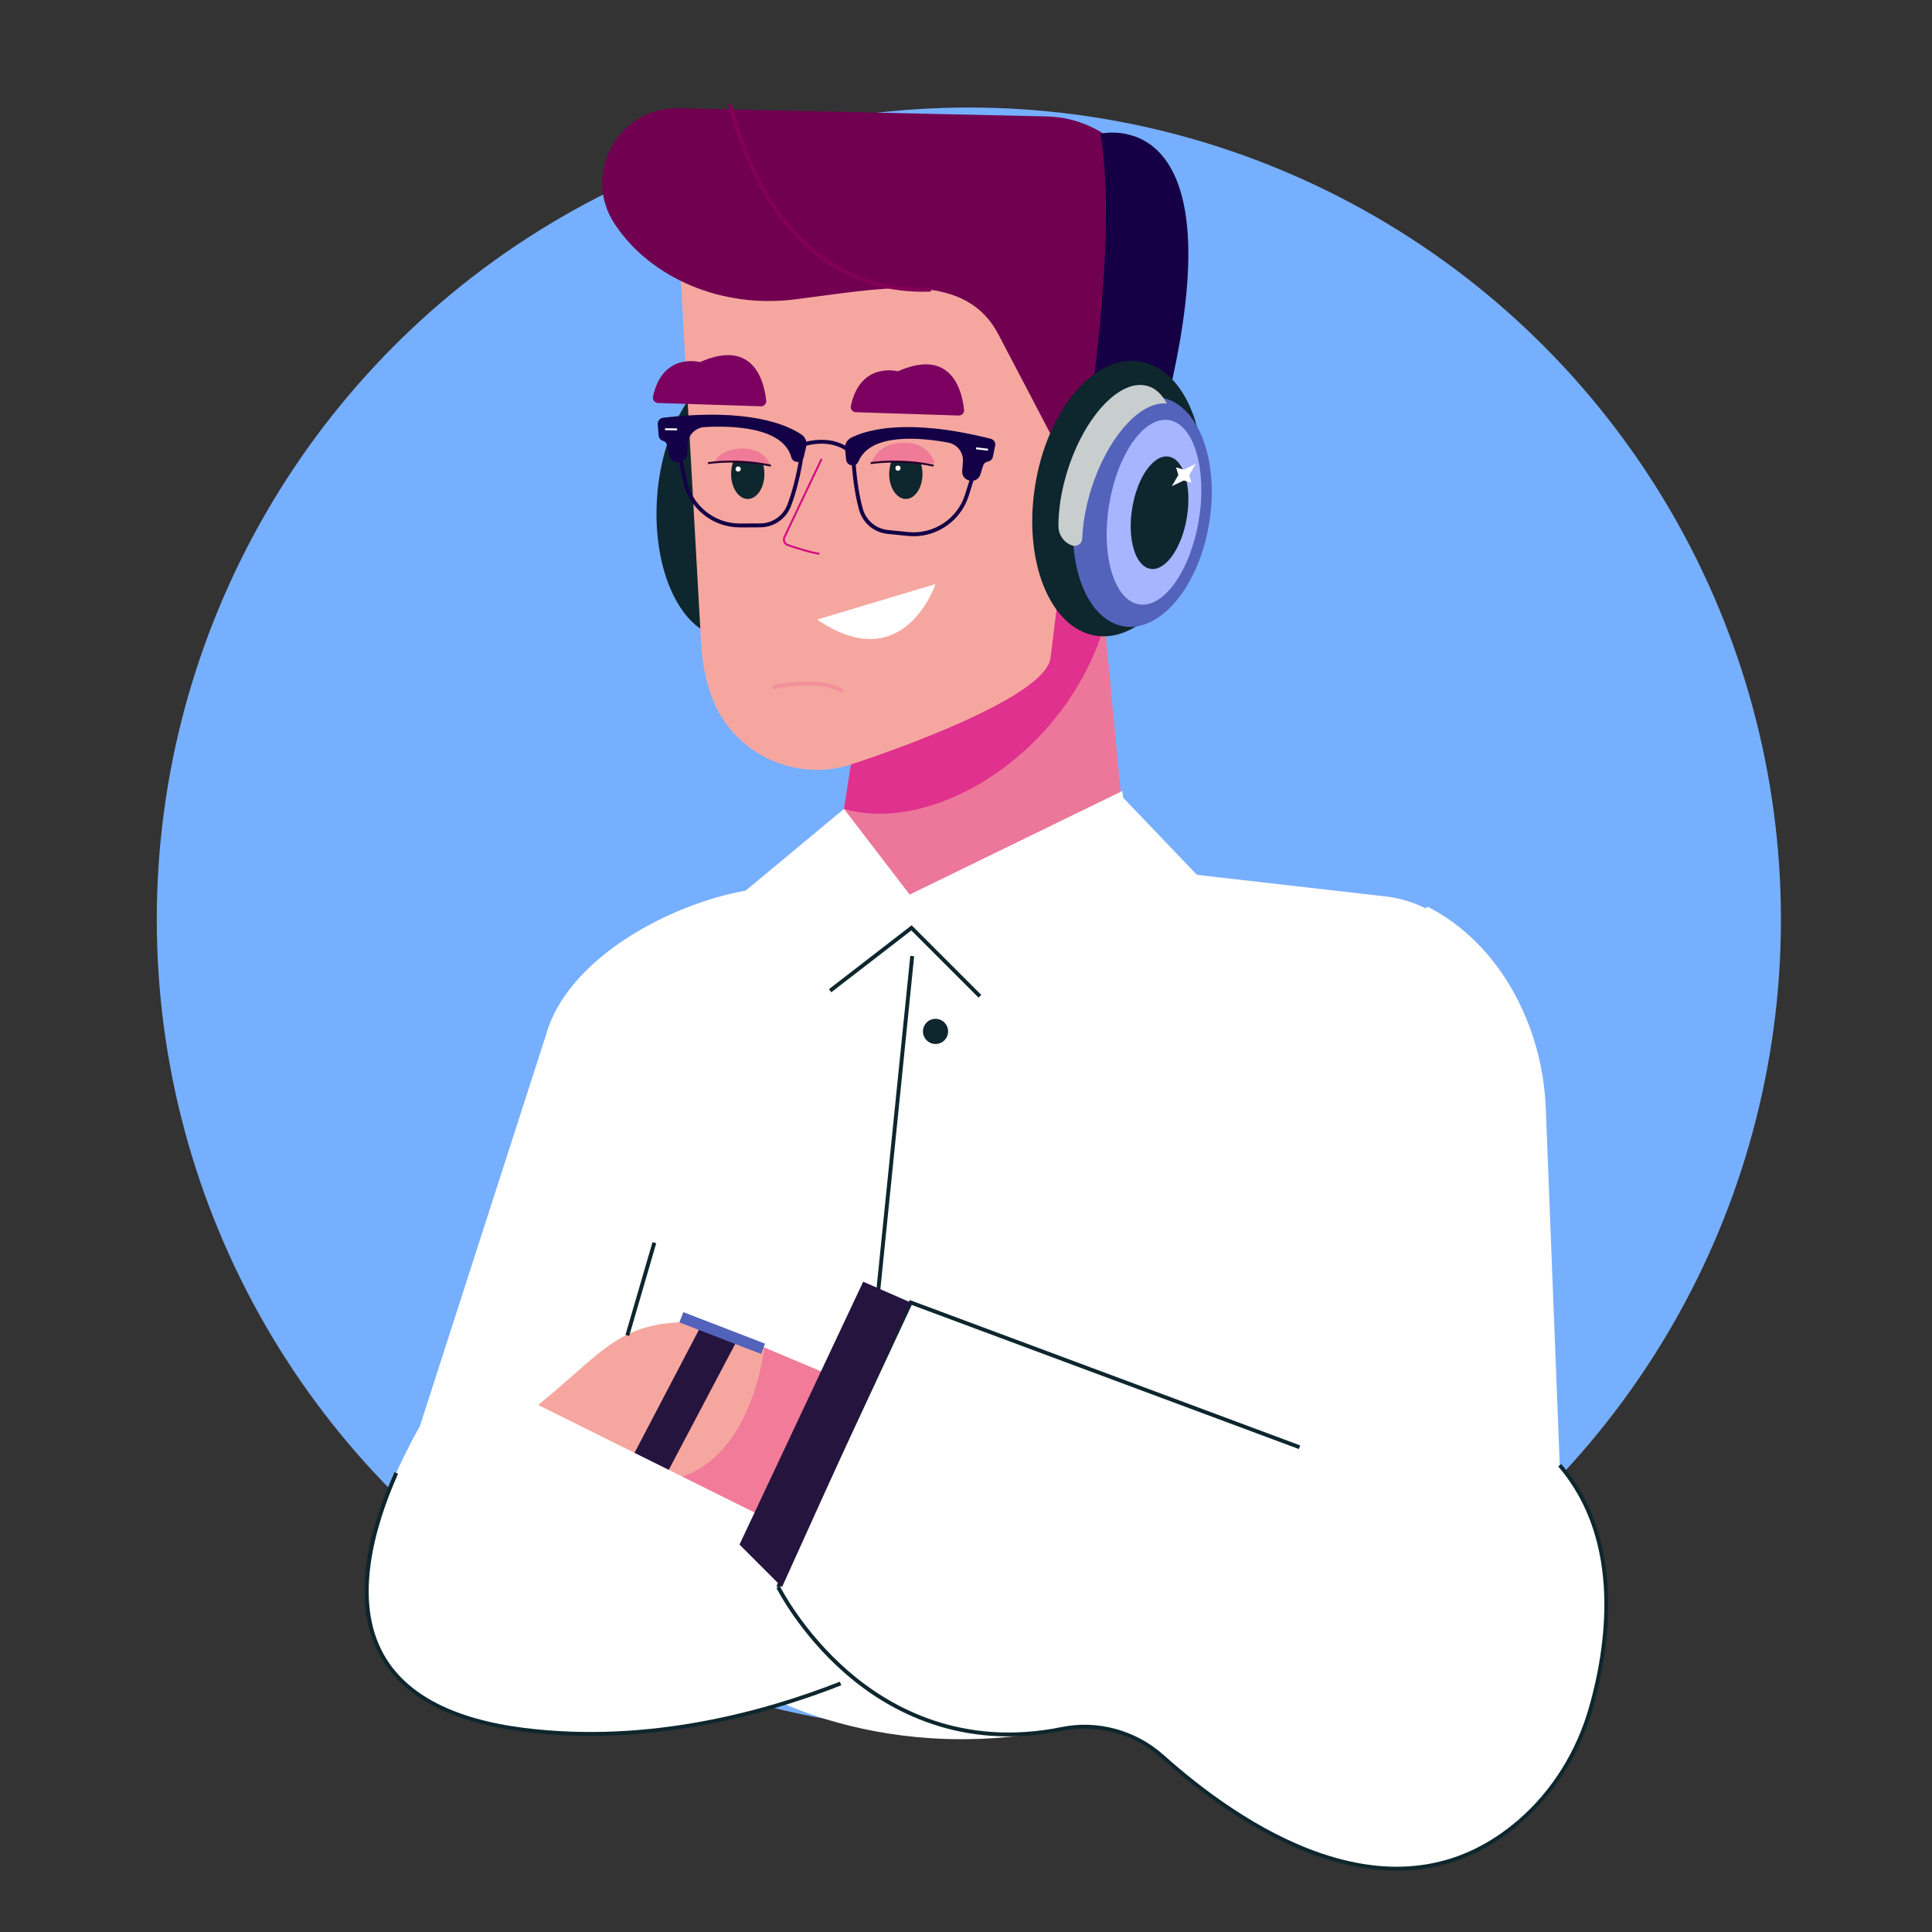 <?xml version="1.0" encoding="UTF-8"?> <!-- Generator: Adobe Illustrator 24.1.2, SVG Export Plug-In . SVG Version: 6.00 Build 0) --> <svg xmlns="http://www.w3.org/2000/svg" xmlns:xlink="http://www.w3.org/1999/xlink" id="Слой_1" x="0px" y="0px" viewBox="0 0 1000 1000" style="enable-background:new 0 0 1000 1000;" xml:space="preserve"><rect x="0" y="0" width="1000" height="1000" fill="#333333" stroke="none"/> <style type="text/css"> .st0{fill:#77AFFF;} .st1{fill:#FFFFFF;} .st2{fill:#EC779A;} .st3{fill:#DF318D;} .st4{fill:#F5A79F;} .st5{fill:#F17B99;} .st6{fill:#0E262E;} .st7{fill:#710050;} .st8{fill:#150046;} .st9{fill:#5363BB;} .st10{fill:#A7B4FF;} .st11{fill:#C7CECD;} .st12{fill:#7B0060;} .st13{fill:#D40B83;} .st14{fill:none;stroke:#D40681;stroke-miterlimit:10;} .st15{fill:#F07B99;} .st16{fill:#27002B;} .st17{fill:#140047;} .st18{fill:none;} .st19{fill:#820055;} .st20{fill:#F2909B;} .st21{fill:#25143E;} </style> <g> <circle class="st0" cx="501.48" cy="475.99" r="420.33"></circle> <polygon class="st1" points="436.84,418.69 385.97,460.98 620.14,453.45 578.03,409.43 "></polygon> <g> <path class="st2" d="M583.99,455.18c0,41.42-33.63,75.84-75.96,75.84c-46.64,0-82.26-41.63-75.05-87.7l3.86-24.64l14.06-89.81 l11.22-71.68c2.01-12.23,8.17-22.92,16.94-30.68c8.76-7.76,20.12-12.59,32.51-13.11c27.7-1.15,51.5,19.5,54.25,47.09l17.82,187.4 C583.88,450.33,583.99,452.77,583.99,455.18z"></path> <path class="st3" d="M576.11,303.24c-10.75,78.23-88.05,130.17-139.27,115.45l14.06-89.81L576.11,303.24z"></path> </g> <path class="st1" d="M472.74,468.77l-42.11-26.8l-44.66,19.01c-39.94,7.13-92.21,35.33-103.26,74.37l-78.04,242.11l598.39,100.99 l-29.99-356.58c-2.58-30.71-26.79-55.17-57.48-58.06l-131.83-15.09L472.74,468.77z"></path> <polyline class="st4" points="342.59,765.25 450.05,810.38 440.29,716.29 371.37,687.34 "></polyline> <path class="st5" d="M450.05,810.38l-105.03-44.11c44.4-6.82,50.56-68.76,50.56-68.76l64.71,27.17L450.05,810.38z"></path> <ellipse transform="matrix(0.073 -0.997 0.997 0.073 93.255 620.208)" class="st6" cx="380.4" cy="259.92" rx="70.31" ry="40.15"></ellipse> <path class="st4" d="M350.99,119.33l11.94,214.38c0.46,8.33,2,16.56,4.57,24.5l0,0c9.6,29.69,40.92,46.51,70.97,38.12 c0,0,102.42-32.49,105.29-55.82l28.52-231.76C572.28,108.75,397.93,5.57,350.99,119.33z"></path> <path class="st7" d="M351.22,56.03c-31.15-0.69-50.25,33.89-33.08,59.89l0,0c18.75,28.37,55.96,43.89,93.55,39l8.9-1.16 c40.2-5.22,79.52-12.5,96.18,19.31l64.72,123.63l15.67-174.52c2.94-32.76-22.46-61.17-55.34-61.91L351.22,56.03z"></path> <path class="st8" d="M564.71,206.63c0,0,13.44-88.67,4.82-137.41c0,0,72.74-17.71,34.39,139.66L564.71,206.63z"></path> <ellipse transform="matrix(0.16 -0.987 0.987 0.16 231.458 787.667)" class="st6" cx="578.4" cy="257.88" rx="71.9" ry="43.28"></ellipse> <ellipse transform="matrix(0.16 -0.987 0.987 0.16 235.342 806.088)" class="st9" cx="591.16" cy="264.81" rx="59.99" ry="35.07"></ellipse> <ellipse transform="matrix(0.16 -0.987 0.987 0.16 240.254 812.157)" class="st10" cx="597.18" cy="264.95" rx="48.32" ry="23.55"></ellipse> <ellipse transform="matrix(0.16 -0.987 0.987 0.16 242.417 815.197)" class="st6" cx="600.05" cy="265.2" rx="29.43" ry="14.35"></ellipse> <path class="st11" d="M601.33,204.86c-1.93-2.4-4.29-4.11-7.02-4.98c-14.02-4.44-32.7,15.03-41.7,43.5 c-3.22,10.15-4.76,20.07-4.78,28.84c-0.01,4.52,2.8,8.7,7.11,10.1c0.03,0.01,0.05,0.02,0.08,0.03l0.05,0.02 c2.46,0.77,4.97-1,5.08-3.58c0.33-8.01,1.87-16.85,4.72-25.87c7.95-25.13,23.46-43.26,36.63-44.09c0.81-0.04,1.62-0.03,2.43,0.06 C603.17,207.39,602.31,206.04,601.33,204.86z"></path> <path class="st12" d="M442.95,213.36l53.29,1.72c1.61,0.05,2.92-1.32,2.76-2.93c-0.87-8.73-5.85-32.58-34.27-19.95 c0,0-19.38-5.29-24.34,17.95C440.05,211.78,441.29,213.31,442.95,213.36z"></path> <path class="st12" d="M340.53,208.58l53.29,1.72c1.61,0.05,2.92-1.32,2.76-2.93c-0.87-8.73-5.85-32.58-34.27-19.95 c0,0-19.38-5.29-24.34,17.95C337.64,206.99,338.88,208.53,340.53,208.58z"></path> <path class="st13" d="M424.04,287.13c-4.95-0.7-12.45-3.16-16.48-4.57c-0.93-0.32-1.68-1.03-2.06-1.93 c-0.38-0.91-0.36-1.94,0.07-2.84l19.25-40.51l0.91,0.43l-19.25,40.51c-0.3,0.64-0.32,1.37-0.05,2.02c0.27,0.65,0.79,1.14,1.46,1.38 c4,1.39,11.43,3.83,16.29,4.52L424.04,287.13z"></path> <path class="st14" d="M395.98,311.69"></path> <g> <path class="st15" d="M483.83,239.85c0,0-2.53-10.8-15.93-10.8s-16.75,10.05-16.75,10.05L483.83,239.85z"></path> <path class="st6" d="M477.47,245.34c0,7.14-3.86,12.92-8.61,12.92c-4.76,0-8.62-5.79-8.62-12.92c0-2.33,0.42-4.52,1.14-6.4 c2.42-0.04,5.17,0,8.16,0.2c2.24,0.14,4.62,0.37,7.11,0.72C477.17,241.52,477.47,243.38,477.47,245.34z"></path> <path class="st16" d="M483.11,241.51c-2.04-0.44-4.17-0.82-6.53-1.16c-2.33-0.32-4.71-0.56-7.07-0.72 c-2.69-0.18-5.42-0.25-8.12-0.2c-0.58,0-1.14,0.01-1.68,0.03c-5.5,0.18-8.93,0.78-8.96,0.78l-0.17-0.99 c0.04-0.01,3.54-0.61,9.11-0.8c0.56-0.01,1.12-0.03,1.7-0.03c2.72-0.05,5.48,0.02,8.19,0.2c2.38,0.15,4.79,0.4,7.14,0.72 c2.38,0.34,4.54,0.72,6.6,1.17L483.11,241.51z"></path> </g> <g> <path class="st6" d="M395.65,245.34c0,7.14-3.86,12.92-8.62,12.92c-4.75,0-8.61-5.79-8.61-12.92c0-2.33,0.4-4.52,1.14-6.4 c2.88,0.01,6.13,0.16,9.64,0.53c1.86,0.2,3.77,0.45,5.76,0.79C395.4,241.81,395.65,243.54,395.65,245.34z"></path> <path class="st15" d="M398.48,240.64l-1.53-0.03c0,0,0-0.01-0.01,0c-0.66-0.13-1.32-0.26-1.99-0.36c-1.99-0.35-3.9-0.59-5.76-0.79 c-3.51-0.37-6.76-0.52-9.64-0.53c-0.53-0.01-1.06-0.01-1.57-0.01c-3.57,0.03-6.48,0.23-8.48,0.45c1.04-1.93,4.84-7.24,14.68-7.24 C396.22,232.12,398.48,240.64,398.48,240.64z"></path> <path class="st16" d="M398.9,241.51c-0.59-0.13-1.19-0.25-1.78-0.36l-0.01,0.01l-0.27-0.05c-0.03,0-0.05-0.01-0.08-0.02 l-0.31-0.06c-0.52-0.1-1.05-0.2-1.57-0.28c-1.74-0.3-3.56-0.55-5.74-0.79c-3.14-0.33-6.37-0.51-9.59-0.53 c-0.54-0.01-1.07-0.01-1.57-0.01c-3.85,0.03-6.7,0.26-8.42,0.44c-1.92,0.18-3.01,0.37-3.02,0.37l-0.17-0.99 c0.05-0.01,1.14-0.19,3.09-0.38c1.73-0.19,4.63-0.42,8.52-0.45c0.52,0,1.05,0,1.59,0.01c3.24,0.02,6.5,0.2,9.68,0.54 c2.2,0.24,4.04,0.49,5.79,0.8c0.57,0.09,1.15,0.2,1.73,0.31l0.05-0.05l0.29,0.11c0.66,0.11,1.33,0.25,1.99,0.39L398.9,241.51z"></path> </g> <g> <path class="st17" d="M385.76,272.98c-1.04,0-2.07,0-3.07-0.01c-13.93-0.05-26.14-9.98-29.04-23.61 c-0.78-3.64-1.57-7.39-2.31-10.94c-1.05-5.03,0.16-10.22,3.33-14.26c3.16-4.03,7.9-6.43,13.01-6.6h0 c11.18-0.37,22.32,0.25,33.11,1.85c4.69,0.69,8.79,3.19,11.55,7.04c2.75,3.83,3.81,8.49,2.98,13.13 c-1.56,8.72-3.56,16.26-5.92,22.4c-2.55,6.6-8.77,10.9-15.84,10.96C390.87,272.97,388.26,272.98,385.76,272.98z M373.92,219.47 c-2.06,0-4.11,0.03-6.18,0.1h0c-4.51,0.15-8.7,2.28-11.5,5.83c-2.8,3.57-3.88,8.17-2.94,12.61c0.75,3.55,1.54,7.29,2.31,10.93 c2.7,12.71,14.09,21.97,27.08,22.02c3.4,0.01,7.04,0,10.84-0.03c6.25-0.05,11.74-3.85,13.99-9.68c2.32-6.02,4.28-13.43,5.82-22.03 c0.73-4.1-0.2-8.22-2.63-11.61c-2.44-3.4-6.07-5.61-10.22-6.22C391.82,220.12,382.9,219.47,373.92,219.47z"></path> <path class="st17" d="M472.91,277.55c-0.92,0-1.84-0.04-2.76-0.13c-3.41-0.32-7.04-0.69-10.81-1.09 c-7.04-0.75-12.8-5.64-14.69-12.46c-1.76-6.34-3.01-14.04-3.71-22.87c-0.37-4.7,1.14-9.23,4.25-12.77 c3.13-3.56,7.45-5.64,12.18-5.87c10.88-0.53,22.03-0.07,33.13,1.39l0,0c5.07,0.67,9.55,3.52,12.3,7.84 c2.76,4.33,3.46,9.62,1.92,14.52c-1.09,3.46-2.24,7.11-3.37,10.66C497.42,269.15,485.73,277.55,472.91,277.55z M466.15,224.14 c-2.91,0-5.8,0.07-8.67,0.21c-4.18,0.21-8.01,2.05-10.77,5.19c-2.75,3.13-4.09,7.14-3.76,11.29c0.69,8.7,1.92,16.27,3.64,22.49 c1.67,6.02,6.76,10.34,12.97,11c3.75,0.4,7.38,0.77,10.78,1.09c12.92,1.21,25.17-6.88,29.11-19.26c1.13-3.55,2.28-7.19,3.37-10.65 c1.36-4.33,0.74-9.01-1.7-12.84c-2.43-3.81-6.39-6.34-10.87-6.93l0,0C482.2,224.67,474.13,224.14,466.15,224.14z"></path> <line class="st18" x1="352.94" y1="235.82" x2="351.83" y2="217.12"></line> <path class="st17" d="M441.82,236.59c-11.14-11.94-27.72-4.88-27.89-4.81l-0.81-1.84c0.18-0.08,18.04-7.71,30.16,5.28 L441.82,236.59z"></path> <g> <path class="st17" d="M340.46,219.59l0.45,5.8c0.1,1.3,0.99,2.39,2.23,2.77l0,0c1.14,0.34,1.99,1.29,2.19,2.46l0.83,4.74 c0.4,2.28,2.45,3.89,4.76,3.74l0.53-0.03c2.29-0.15,4.1-1.98,4.23-4.27l0.27-4.97c0.26-4.73,4.03-8.51,8.77-8.78 c13.85-0.78,40.52-0.16,44.85,15.63c0.4,1.45,1.71,2.46,3.21,2.41l0.24-0.01c1.45-0.05,2.68-1.07,3.01-2.48l1.27-5.52 c0.54-2.35-0.42-4.78-2.42-6.14c-7.06-4.81-26.96-14-71.67-8.71C341.55,216.43,340.34,217.91,340.46,219.59z"></path> <rect x="346.84" y="219.14" transform="matrix(0.015 -1 1 0.015 119.874 566.21)" class="st1" width="1" height="6.24"></rect> </g> <g> <path class="st17" d="M515.09,230.76l-1.19,5.7c-0.26,1.27-1.29,2.25-2.57,2.46l0,0c-1.17,0.19-2.14,1.03-2.49,2.16l-1.43,4.6 c-0.69,2.21-2.93,3.54-5.2,3.1l-0.53-0.1c-2.25-0.44-3.82-2.49-3.65-4.78l0.37-4.96c0.35-4.73-2.91-8.96-7.57-9.83 c-13.63-2.55-40.17-5.36-46.49,9.75c-0.58,1.39-2.01,2.22-3.49,1.98l-0.23-0.04c-1.43-0.24-2.52-1.4-2.66-2.85l-0.55-5.63 c-0.23-2.4,1.03-4.69,3.18-5.78c7.62-3.86,28.54-10.43,72.19,0.56C514.42,227.48,515.44,229.11,515.09,230.76z"></path> <rect x="507.43" y="229.4" transform="matrix(0.114 -0.994 0.994 0.114 219.271 710.787)" class="st1" width="1" height="6.24"></rect> </g> </g> <rect x="303.52" y="645.79" transform="matrix(0.101 -0.995 0.995 0.101 -232.946 1035.902)" class="st6" width="305.9" height="2.01"></rect> <circle class="st6" cx="484.23" cy="533.85" r="6.51"></circle> <path class="st19" d="M478.05,151.01c-27.57,0-50.73-10.53-68.9-31.33c-14.08-16.11-24.96-38.06-32.34-65.23l1.94-0.53 c21.95,80.72,68.15,96.18,103.07,95.01l0.07,2C480.6,150.98,479.32,151.01,478.05,151.01z"></path> <path class="st1" d="M422.97,320.69l61.26-18.38C484.23,302.31,467.89,351.32,422.97,320.69z"></path> <path class="st20" d="M435.87,358.61c-12.89-7.37-35.4-1.87-35.63-1.81l-0.49-1.95c0.95-0.24,23.52-5.75,37.11,2.02L435.87,358.61z "></path> <polygon class="st1" points="436.84,418.69 470.83,463.03 580.9,409.43 586.65,448.72 457.43,491.74 427.88,453.5 "></polygon> <polygon class="st6" points="506.49,516.37 471.7,481.59 430.29,513.59 429.06,512 471.87,478.92 507.91,514.96 "></polygon> <path class="st4" d="M363.77,684.44L363.77,684.44c-41.87-1.94-49.95,13.74-82.31,40.38l-17.76,14.63l81.04,24.01L363.77,684.44z"></path> <polygon class="st21" points="344.74,763.46 382.76,691.42 363.77,684.44 314.47,778.67 "></polygon> <path class="st1" d="M672.63,749.08l-201.23-74.91l-89.73,195.24l1.69,0.93c0,0,65.94,44.97,166.43,24.55 c18.58-3.78,37.84,1.7,51.96,14.34c38.51,34.47,118.86,90.71,184.93,33.37"></path> <path class="st1" d="M237.42,706.76l264.01,131.22c0,0-107.5,72.71-230.1,57.39C110.28,875.25,237.42,706.76,237.42,706.76z"></path> <path class="st1" d="M823.49,883.81c-6.45,22.7-18.99,43.32-36.82,58.79c-66.07,57.34-146.42,1.1-184.93-33.37 c-14.12-12.64-33.42-18.31-51.96-14.34c-84.37,18.05-135.29-53.12-135.29-53.12c12.03-15.46,24.37-36.85,34.75-61.56 c10.64-25.34,17.36-49.74,19.81-69.43l-2.18-39.3l-1.49-1.4l273.55-200.76c37.69,19.18,59.52,61.98,61.17,104.25l7.22,184.84 C840.65,797.22,832.64,851.63,823.49,883.81z"></path> <path class="st6" d="M722.93,968.24c-12.53,0-25.67-2.31-39.37-6.94c-33.39-11.28-63.28-34.13-82.48-51.32 c-13.96-12.5-33.07-17.77-51.09-14.11c-52.31,10.63-89.8-10.05-112.05-29.27c-24.07-20.79-35.95-44.43-36.06-44.67l1.8-0.89 c0.12,0.23,11.85,23.56,35.63,44.09c21.89,18.9,58.8,39.24,110.28,28.77c18.65-3.78,38.4,1.66,52.83,14.58 c19.06,17.06,48.72,39.75,81.79,50.91c38.98,13.17,73.23,7.26,101.82-17.55l1.31,1.51C768.24,959.93,746.68,968.24,722.93,968.24z"></path> <polygon class="st6" points="403.68,821.91 401.86,821.06 470.88,672.9 672.98,748.14 672.28,750.02 471.91,675.43 "></polygon> <polygon class="st21" points="471.39,674.17 446.79,663.41 382.76,799.47 404.77,821.48 "></polygon> <rect x="306.72" y="666.41" transform="matrix(0.28 -0.96 0.96 0.28 -401.902 798.802)" class="st6" width="50.02" height="2.01"></rect> <rect x="351.41" y="687.06" transform="matrix(0.933 0.36 -0.36 0.933 273.165 -88.378)" class="st9" width="45.35" height="5.7"></rect> <path class="st6" d="M305.57,898.47c-11.26,0-22.74-0.65-34.38-2.1c-37.32-4.66-62.3-17.75-74.23-38.9 c-13.09-23.19-10.65-55.32,7.25-95.5l1.83,0.82c-12.12,27.21-23.22,65.55-7.33,93.7c11.6,20.56,36.08,33.31,72.74,37.89 c64.22,8.03,124.23-8.6,163.27-23.95l0.73,1.87C403.26,884.96,356.87,898.47,305.57,898.47z"></path> <path class="st6" d="M787.33,943.36l-1.31-1.51c17.3-15.02,29.91-35.14,36.48-58.18c8.47-29.74,17.66-85.48-15.94-124.6l1.52-1.31 c34.21,39.83,24.92,96.32,16.34,126.45C817.75,907.63,804.93,928.09,787.33,943.36z"></path> <polygon class="st1" points="612.72,243.07 618.91,240.14 615.53,245.88 616.7,249.86 612.72,248.69 606.54,251.62 609.91,245.88 608.75,241.91 "></polygon> <circle class="st1" cx="382.09" cy="242.77" r="1.33"></circle> <circle class="st1" cx="464.8" cy="242.32" r="1.33"></circle> </g> </svg> 